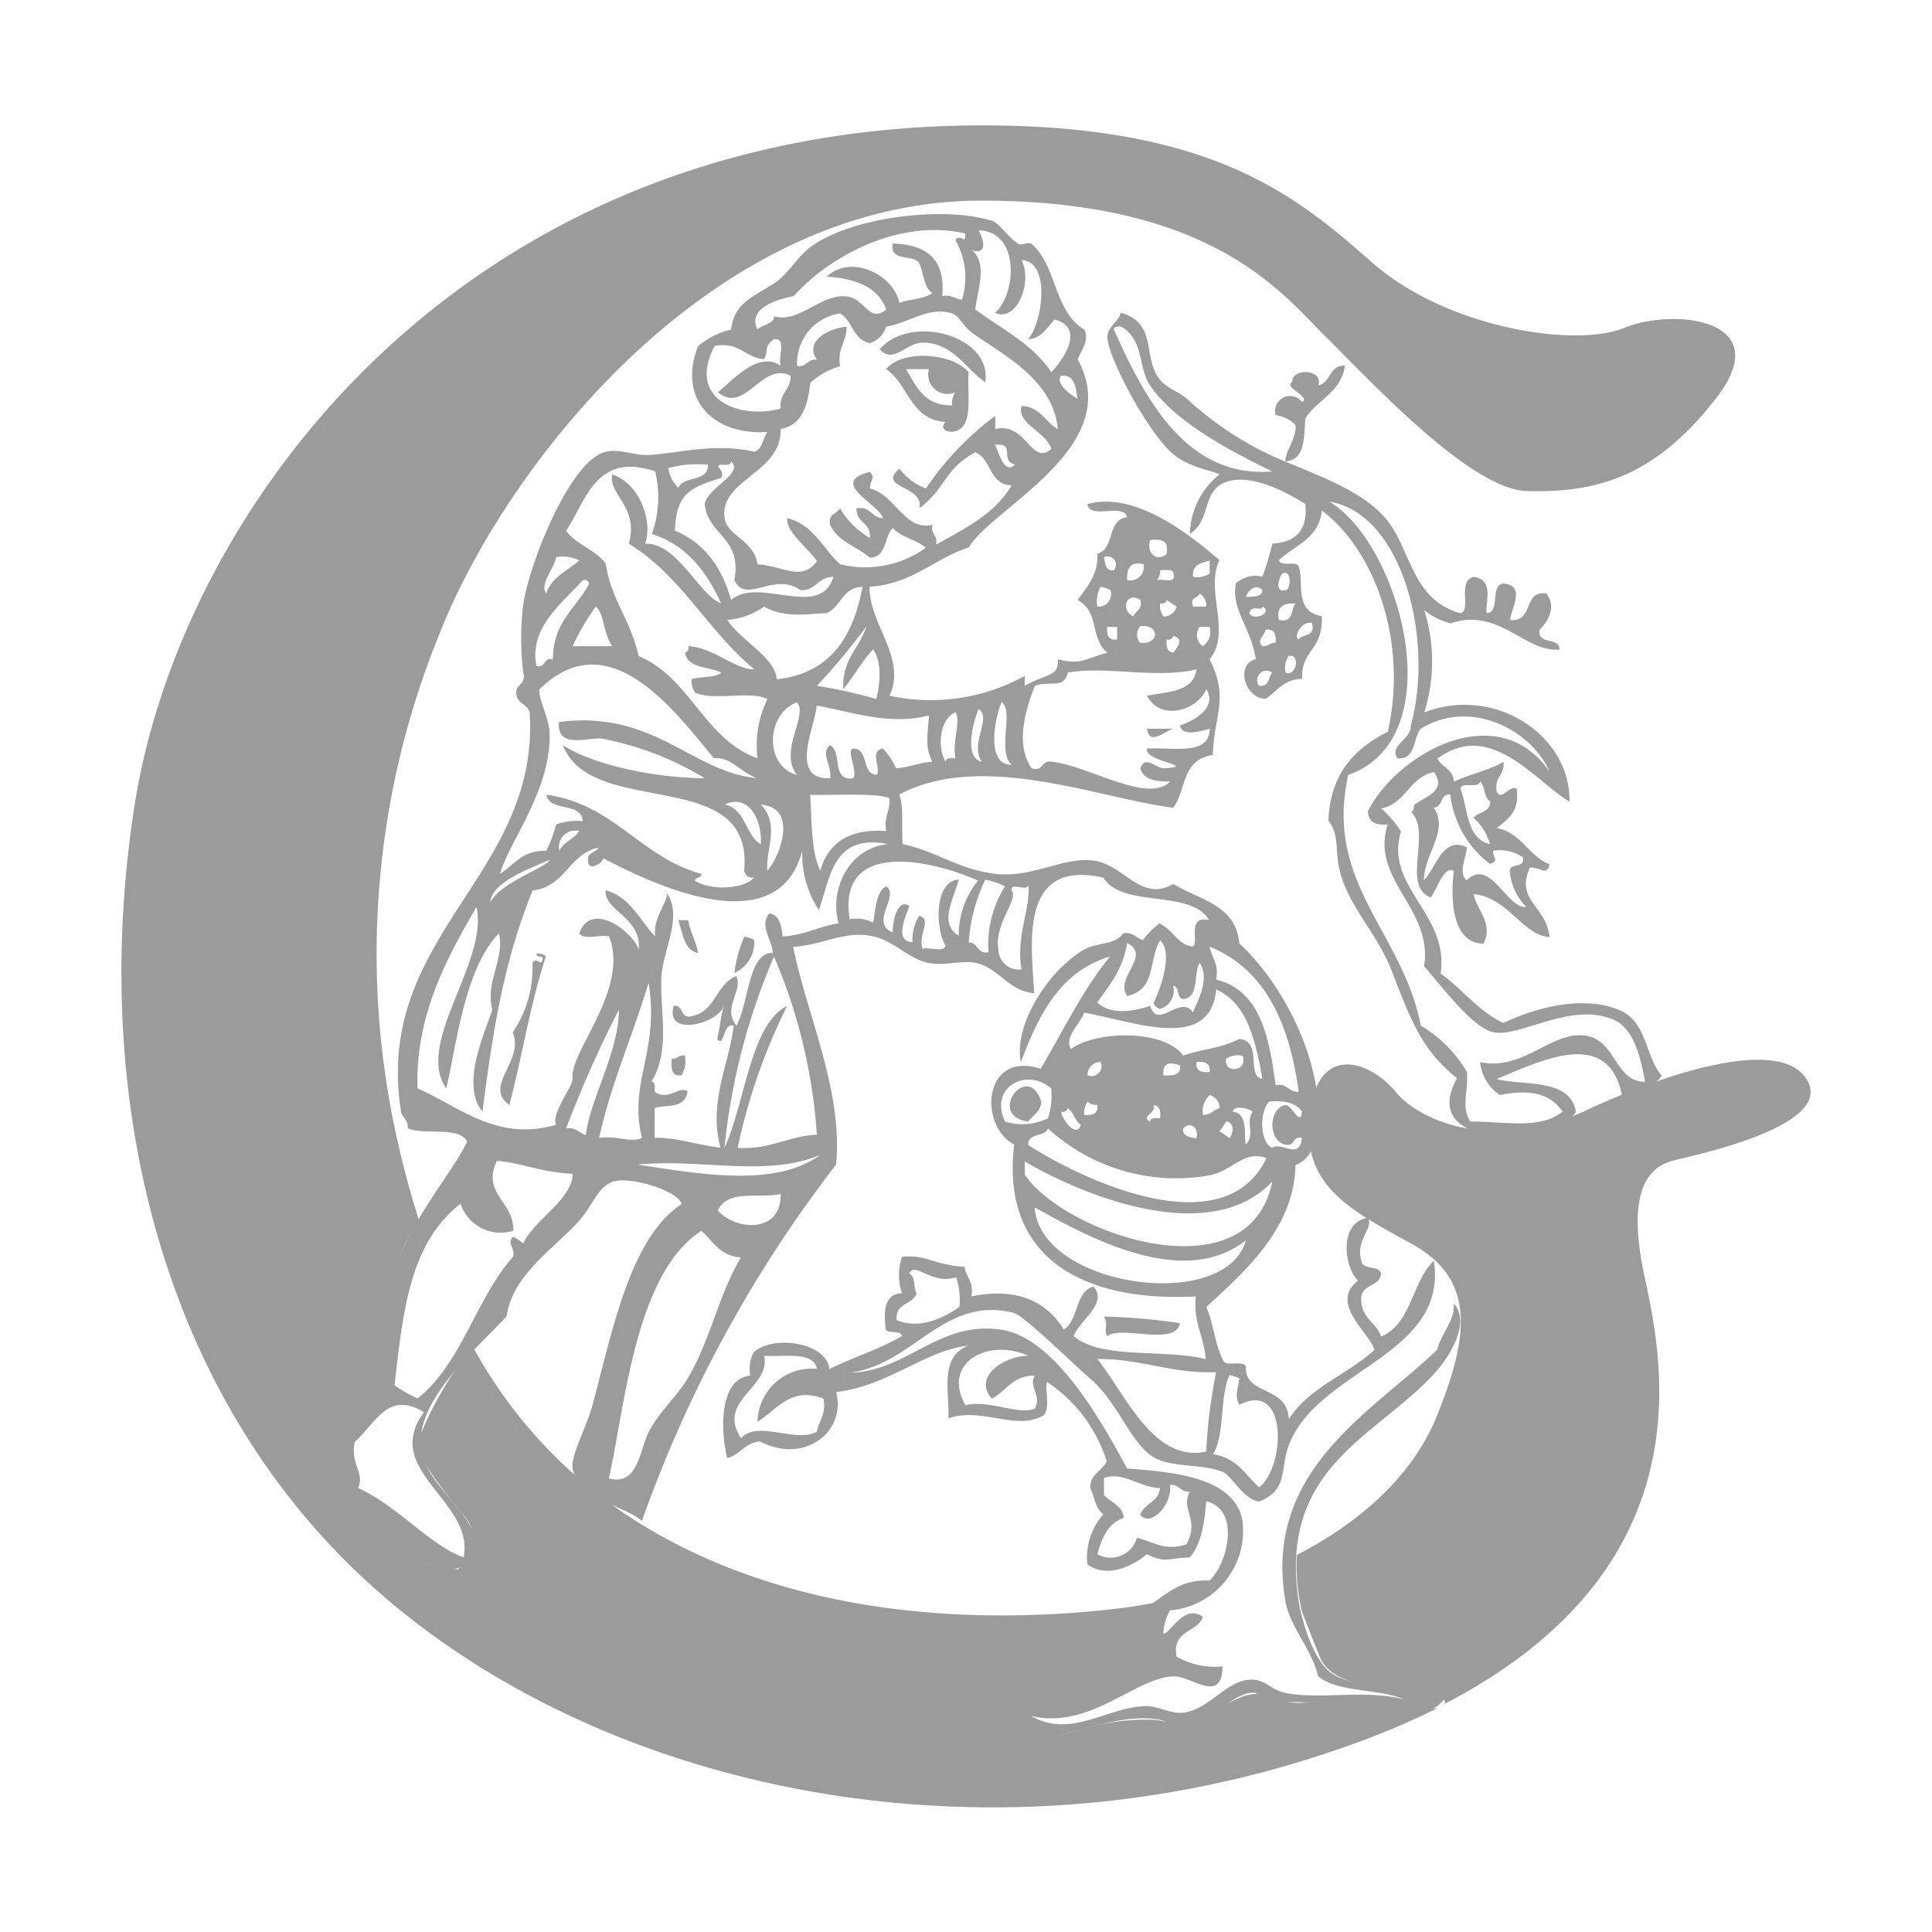 <svg xmlns="http://www.w3.org/2000/svg" viewBox="0 0 154.09 154.09"><defs><style>.a{fill:#9c9b9b;}</style></defs><title>logo-gordonzello</title><path class="a" d="M78.58,30.49c-1.68-1.19-2.61-3.17-5-3.16-1.32,0-2.31,1.74-3.42.53C72.57,25,79.17,26.73,78.58,30.49Z"/><path class="a" d="M77.26,29.7c-0.16,1.86.5,4.54-1.32,4.74-0.73,0-.9-0.41-0.53-0.79-2.82-.17-2.93-3-4.74-4.21C72.05,27.79,76.1,28.21,77.26,29.7Zm-1.32,2.63a1.48,1.48,0,0,1,.26-1.05,1.54,1.54,0,0,1-2.11-1.84H72.26C73.08,30.81,73.71,32.37,75.94,32.33Z"/><path class="a" d="M91.47,58.12h2.11C92.81,58.35,91.7,59.5,91.47,58.12Z"/><path class="a" d="M54.1,73.39h0.79c0.16,1,.63,1.65.79,2.63C54.53,75.76,54.46,74.43,54.1,73.39Z"/><path class="a" d="M59.36,74.71a2.09,2.09,0,0,1,.79.26,2.65,2.65,0,0,1-1.58,2.63A10.54,10.54,0,0,1,59.36,74.71Z"/><path class="a" d="M54.62,84.18a2.23,2.23,0,0,1-.26,1.58c-0.82.12-.84-0.56-0.79-1.32C54,84.48,54.13,84.12,54.62,84.18Z"/><path class="a" d="M83.05,87.87c-0.05.82-.68,1.07-1.05,1.58C78.62,89,82,84.55,83.05,87.87Z"/><path class="a" d="M88.05,105a50.24,50.24,0,0,1,6.05.53c-0.33,1.89-4.72.13-5.79,1.05C88,106,88.44,105.78,88.05,105Z"/><path class="a" d="M69.36,46.8c-0.08,2.94,3,5.7,1.58,8.69a15.55,15.55,0,0,0,10.79-1.58V54.7c1.74-1,2.75-.7,2.63-2.11,1.94,0.44,2,0,3.95-.53-1.43-1.24-.57-3.24-2.37-4.21,0.9-1.2,1.66-2.12,1.58-3.69,1.41-.35.76-2.75,2.37-2.9-0.21-1.19-3,.22-3.16-1.05,3.51-1,7.64,1.94,10.53,4.47-1.18,2.41,1,5.77-.79,7.9,1.6,3.13.33,4.55,0.26,7.63-2.54.4-2.09,2.81-3.16,4.21-5.82-.7-15.2-4.58-21.85-1.05,0.36,1,.19,2.15.26,3.95,2.79,0.6,4.39,2,7.37,2.37s5.49-1.39,7.9-1.05S91,72,93.58,70.5c2.05,1.28,5,1.64,5.26,4.74,3.12,2.86,6.41,8.59,6.32,14,0,1.22-.37,3.17-1.84,3.68-0.08,5-4,8.47-7.11,11.32,0.56,1.28.7,3,1.32,4.21,0.17,0.63,1.62,0,1.84.53-0.14,2.37,3.31,1.46,3.42,4.21,1.6-2.53,4.69-3.56,6.84-5.53-0.52-1.54-3.61-3.69-1.32-5.53-1.15-1.11-1.52-4.67.79-5,0.47,0.87-1,1.71-.53,3.42,0.08,0.79,1.44.31,1.58,1.05-0.13,1-1.45.83-1.58,1.84-0.11,1.69,1.21,2,1.58,3.16,2.43-1,2.46-4.38,4.21-6.05,1.16,7.58-9.28,8.63-11.58,14.74-0.7,1.85,0,3.56-2.37,4.47-1.32-.23-2.15-2.07-2.9-2.37-2-.78-4.55-0.17-6.06-1.58S88.9,111.63,87,110c-1.37-1.18-5.07-4.82-6.06-5.26a6.92,6.92,0,0,0-1.84-.26c-4.43,0-6.76,4.41-11.32,5,4.54-.06,7.11-4.2,12.11-3.42,4.27,0.66,8,7.34,10,11.06,3.58,0.29,8.61.64,9.21,4.21a6.37,6.37,0,0,1-5.79,7.11,4.33,4.33,0,0,0-.53,1.84c0.48,0.15,1.65-2.46,3.16-1.32-0.46,1.29-2.47,1-2.11,3.16a6.23,6.23,0,0,0,3.68.79c-0.07,3.08-2.47.72-3.95,0.79-3.09.15-6.64,4.27-11.32,3.16,3.17,1.85,6.1-.75,9.21-0.79,0.88,0,1.92.63,2.9,0.53,2-.21,3.4-2.48,5.26-2.63,1.28-.11,1.73.82,2.9,1.05,2.88,0.56,6.29-.3,9.47.52-2-.88-5.26-0.53-6.84-1.84-0.64-2.42-2.26-3.89-2.63-6.05-1.77-10.43,7-15.07,12.11-20,0.42-1.49,1.44-2.32,1.32-3.68,1.25,1.3,0,3.66-1.05,5-4.4,5.4-13,7.59-11.32,18.69,0.14,1,1,4.65,2.63,5.79,2.35,1.6,6.45.27,8.95,2.1-1.54,2.14-5.65.45-8.95,0.26-2.2-.12-4.51.19-6.06-0.79-1.75-.23-3.31,2.4-5.79,2.63-0.76.07-1.19-.4-2.1-0.53-5.37-.74-11,4.56-12.11-1.32,4.83-1.26,13.2-1.37,11.32-7.64,1.5-.87,2.53-2.21,5-2.1,1.49-1.35,2.48-5.72-.26-6.32-0.09,1.29-.31,3.38-1.32,4.48-1.85.05-1.84,0.48-3.42-.26-1,.88-3.2,2-4.74.79A5.24,5.24,0,0,1,88,120.77c-0.64-.42-0.7-1.41-1.05-2.11,0-1.11.95-1.33,1.32-2.11a11.92,11.92,0,0,0-4.74-6.32c-0.25.19,0.26,2-.26,2.63-2.19,1.33-4.89-.67-7.63.26,0.11-2.07-.76-4.88,1.58-5.79-3.36.33-6.42,3.24-10.53,3.69,0.83,3.22-2.59,5.78-6.06,3.95-1.24.07-1.56,1.07-2.63,1.32-0.59-2.38-.58-6.34,1.84-6.58a2.87,2.87,0,0,1,.26-1.84c1.45-1.41,5.8-.87,6.05,1.32,1.88-.93,4-1.58,5.79-2.63-0.11-.59-1.44,0-1.32-0.79-0.17-1.49.06-2.57,1.32-2.63a4.51,4.51,0,0,1,0-2.9c1.94-.21,2.63.69,5,0.79,0.09,0.88.76,1.17,0.53,2.37,3.66-.76,6,0.42,7.37,2.63,1.22-.71.86-3,2.37-3.42,1.2,1.32-1.09,2.68-1.58,3.95,2.22,1.9,7.22,1,10.53,1.84-0.11-1.82-1-2.86-.79-5-9.17.47-15.56-3.21-14.48-12.11-2.87-1.5-2.49-7.53,2.11-6.05,1.79-3,3.35-6.3,5.53-8.95-4,1.19-5.69,4.67-7.11,8.42-0.6-2.94,2.18-7.29,5-8.95,1.08-.63,2.52-0.36,3.16-1.32,0.83-.13,1,0.38,1.58.53a6.31,6.31,0,0,1,1.32-1.32c1.26,0.66,1.41,1.67,2.63,1.84,0.59-.21-0.53-2.51,1.32-2.11C95,70.9,89.51,72.46,88,70c-7-1.59-5.63,5.89-5.53,9.21-2-.15-2.73-1.9-4.48-2.37-1.14-.31-2.36.17-3.68,0-1.72-.22-2.82-1.67-4.47-2.11-2.35-.62-4.09.63-6.58,0.79,1.07,5.36,4,11.51,3.42,17.37A102.09,102.09,0,0,0,51.2,121.3c-1.57-1.31-5.11-1.69-5.53-4.21-0.16-1,1.1-3.23,1.58-5,1.6-5.94,3-13.36,7.11-16.06-0.31-1.09-3.9-2.12-5.26-1.84S47.38,96,46.2,97.35c-1.9,2.15-5.34,4.3-5.79,7.63-1.87,2.09-6.69,6.09-6.84,9.74-0.14,3.42,3.43,5,4.48,8.16-1.27,4.76-5.4,1-7.37-.53-1.42-1.08-3.94-2.24-4.21-4.47-0.36-3,2.67-4.52,3.42-7.37,0.36-1.35.08-3,.26-4.47,0.88-7.1,5.75-12,7.11-15-0.68-1.25-3.4-.47-4.74-1.05,0.06-.68-0.45-0.86-0.53-1.31-2.23-14,10.89-18.74,10.27-31.59,0-.92-0.89-0.87-1.05-1.58-0.26-1,.79-0.79.53-1.84a22.23,22.23,0,0,1,0-5.53c0.54-3.38,3.77-11.47,6.58-12.11,1.14-.26,2.24.32,3.42,0.26,2.24-.11,5.26-1,8.42-0.26,0.67-.21.67-1.08,1.05-1.58-4.4.3-7.18-2.71-5.53-6.84a6.07,6.07,0,0,1,2.63-1.32c0.25-2.11,1.69-2.58,3.42-3.68,1.12-.72,1.86-2.13,2.9-2.9,3.16-2.35,10.46-3.33,14.48-2.1,0.61,0.19,1.21,1.26,2.11,1.84,0.23,0.15.85-.18,1.05,0,2.05,1.77,1.76,5.36,4.21,6.84,0.41,0.85-.18,1.57-0.53,2.37,3.86,7-6.84,11.84-8.68,15C74.49,44.56,72.8,46.56,69.36,46.8ZM61.73,25.22c2,0.6,3.73-1.8,5.79-1.58,1.48,0.16,1.81,2.18,3.16,1.05-0.64-1.82-2.45-2.46-4.74-2.63,2-1.86,5.39-.07,5.79,2.1,0.83-.31,2-0.3,2.63-0.79-0.7-.44-0.67-1.61-1.05-2.37s-2.4-.06-2.11-1.58c3,0.1,4.19,1.49,3.95,4.21,0.8-.19,1,0.27,1.58.26a6,6,0,0,0-.53-4.74c0.39-.61.83,0.51,0.79-0.53-5.37-1.22-10.91,1.89-13.69,5-1.41.27-3.69,1-2.9,2.63C61.05,25.85,61.81,25.72,61.73,25.22Zm16.06-.53c2.13,1.56,4.6,2.77,6.06,5,0.94-1,2.74-3.53.26-4.21-0.6.63-1,1.5-2.11,1.58,1.16-1.36,1.83-6.22-.53-6.32,0.93,1.85-.43,5-2.11,4.21,1.73-1.53,2-6.52-1.32-6.58,0.75,1.39.3,1.9-.53,1.58C78.78,21,78,23,77.78,24.69Zm-0.26,1.84C76.79,26,76.47,25.12,75.94,25c-1.86-.59-3.35.72-5.26,1.05a2,2,0,0,1-1.32,1.32C68,27.07,68,25.56,67,25a4,4,0,0,0-3.42,4.21c0.77,0.07.81-.59,1.58-0.53-1-1.32.7-2.47,2.37-2.63,0,1.21-.76,1.7-0.53,3.16a6,6,0,0,0-2.37,1.32c-0.21,1.81-.65,3.38-2.37,3.68,0.1,3.56-4.88,4-4.47,7.11,0.18,1.4,2.36,1.78,2.63,3.69,2.07,0.12,3.5,1.42,4.74-.26-0.74-1.07-2.5-2.35-2.37-3.42C64.86,41.83,65.6,43.72,67,45a8.28,8.28,0,0,0,6.84-1.31c-0.75-.66-2-0.85-2.63-1.58-0.71.69-.46,2.35-1.84,2.37-1-.9-2.58-1.28-3.16-2.63-0.18-.88.54-0.86,0.79-1.31a6.57,6.57,0,0,0,2.37,2.37c0.14-1.28-1.12-1.16-1.05-2.37,1.15-.18,1.17.76,2.11,0.79-0.34-1.15-4.42-2.84-1.05-3.69,0.49,0.5,0,.66,0,1.32,2.08,0.52,2.71,3.4,5,2.9-0.19.81,0.46,0.77,0.26,1.58,2.32-1.28,4.73-2.47,6.05-4.74-1.79,0-1.59-2.09-2.9-2.63-2.55,1.4-2.29,2.83-4.47,4.47,0.44-1.83-3.44-1.6-1.58-3.16a4.62,4.62,0,0,0,2.11,1.58,23.5,23.5,0,0,1,5.53-5.79v1.05c2.46-.6,2.88,3,4.47,1.58-0.42-1.39-2.8-2-2.37-3.42,1.51,0.06,1.87,1.29,2.89,1.84C84,30.27,80,28.3,77.52,26.54ZM60.94,28.64C59.39,28.52,59,27.23,57,27.59c-2.27,4.27,2,5.89,5.26,5-0.13-1.27.82-1.46,0.79-2.63-2.29-1.15-3.65,3.14-5.79,1.32,1.23-1,3.26-3.33,5-2.11-0.22-.66.51-2.27-0.53-2.11C60.9,27.62,61.34,27.9,60.94,28.64Zm25,3.16c-0.15-.9-0.19-1.92-1.32-1.84C84.19,30.59,85.29,31.44,85.94,31.8Zm-5,5.26c-1.26-.37.13-1.75-1.58-1.58C79.65,36.09,80.12,37.87,80.94,37.07Zm-17.11,10c-2.13-1.5-4.32,1.19-5.26-.79,0.63-3.43-2.08-3.53-2.37-6.05,0.25-1.37,3.17-2.44,2.11-3.42,0,0.31-.42.29-0.79,0.26-0.68.06,0.36,0.45,0,1.05-2.41.78-3.58,1.17-3.69,4.21,2.38,1,3.74,2.93,4.48,5.53,2.2-1.91,7.13,1.61,8.16-1.84C65.21,46,65.12,47.12,63.84,47.07ZM53.31,37.33a2.62,2.62,0,0,0,.79,1.58c0.4-1,2.38-.42,2.37-1.84A8.79,8.79,0,0,0,53.31,37.33Zm4.21,10.79c-1.17-2.51-2.73-4.64-5.53-5.53a8.79,8.79,0,0,0,.26-5C47.5,36,46.73,40,45.15,42.33c0.8,1.13,2.36,1.5,3.16,2.63,0.43,2.9,1.91,4.29,2.63,7.37,4.14,1.74,5.18,6.58,9.48,8.16a8.42,8.42,0,0,1,.79-4.74c-1.41-.69-4.41.19-5.79-0.53a1.69,1.69,0,0,1-.26-1.05c0.72-.24,1.85-0.08,2.37-0.53-1-.49-2.67-0.31-2.9-1.58a0.4,0.4,0,0,0,.26-0.53c2.07,0.13,3.85,1.94,5.26,1.84-3.66-3-5.84-7.49-10-10,0.83-3-1.66-3.9-1.32-5.53,2.13,0.71,3.26,3.61,2.63,5.53C54,43.24,55.77,47.5,57.52,48.12Zm35.53-4c0.18-1-.42-1.16-1.32-1.05C91.4,44.28,92.4,44.8,93.05,44.17ZM43.57,47.33C44,46,45.28,45.53,46.2,44.7a2.87,2.87,0,0,0-1.84-.26C44.2,45.35,43,46.62,43.57,47.33Zm45.27-1.84a0.67,0.67,0,0,0-.79-1.05C88.16,44.94,88.15,45.57,88.84,45.49ZM95.16,46a1.72,1.72,0,0,0,1.32-.26V44.7C95.81,44.92,95.06,45,95.16,46Zm-5.26.26A1.08,1.08,0,0,0,91.21,45C90.12,44.75,89.86,45.37,89.89,46.28Zm2.37,0c0.5-.12,1.59.36,1.32-0.53-0.05-.39-0.64-0.24-1.05-0.26A1.25,1.25,0,0,1,92.26,46.28ZM42.78,53.12c0.81,0.2.51-.72,1.32-0.53,0-3,1.87-4.09,2.9-6.05a0.41,0.41,0,0,0-.53-0.26C44.89,48.09,42.18,50,42.78,53.12Zm23.16-4.21c-1.26,0-3.28.46-5-.53A5.83,5.83,0,0,1,58,49.44c1.09,1.66,3.84,3,3.95,4.74,4.27-.47,6.09-3.38,6.84-7.37C67.2,46.83,67.08,48.38,65.94,48.91Zm21.58-.53a1,1,0,0,0,1.05-1.31,2.09,2.09,0,0,0-.79-0.26A2.26,2.26,0,0,0,87.52,48.38Zm7.64,0h1.05a1.16,1.16,0,0,0-.53-1.05C95.57,47.75,94.86,47.56,95.16,48.38Zm-4.74.79c0.11-.5.75-0.48,0.53-1.32C89.8,47.12,89.34,48.7,90.42,49.17Zm2.11-1.05a1.47,1.47,0,0,0,.26,1.05,1.07,1.07,0,0,0,1.06-.79,7.15,7.15,0,0,1-.79-0.53A0.4,0.4,0,0,1,92.53,48.12ZM45.67,51.54h3.16c-0.73-1.06-.65-2.66-1.31-3.16A18.3,18.3,0,0,0,45.67,51.54Zm24.22,4.21c0.32-1.21.45-3.07-.26-3.95-1.12,1.26-1.31,1.84-2.37,3.16-0.12-2.41,1.31-3.25,1.84-5a51.72,51.72,0,0,1-3.95,4.74A39.6,39.6,0,0,1,69.89,55.75ZM89.1,51V50H88.31C88.24,50.65,88.41,51.1,89.1,51Zm1.85,0.26c1.56,0.19,1.56-1.51,0-1.32A1,1,0,0,0,90.95,51.28Zm5,0.26A1.34,1.34,0,0,0,96.47,50H95.68A1.06,1.06,0,0,0,95.95,51.54ZM93.05,51c-0.07.6,0.06,1,.53,1.05,0.3-.4.92-1.11,0-1.32A0.41,0.41,0,0,1,93.05,51ZM43.83,58.39C44,63,40.58,67.13,39.88,69.7c1.12-.72,1.79-1.9,3.69-1.84a11.12,11.12,0,0,0,.79-2.11,4.9,4.9,0,0,1,2.11-.26c-0.09-1.58-2.65-.68-2.89-2.11,5.45,0.78,7.5,5,12.37,6.32,0,0.35-.46.24-0.53,0.53,1.1,0.79,3.92.75,4.74-.26a0.64,0.64,0,0,1-.79-0.79c0.51-8.13-12.17-3.85-14.48-9.74,2.75,1.73,7.74,2.61,11.32,2.63A24.58,24.58,0,0,0,48,58.91c-1-.14-3.61.89-3.42-1.32,7.57-1,10.61,4,15.79,4.47-1.4-.51-2.05-1.71-3.42-1.58C54,57,48.67,49.41,43,55,43,55.9,43.78,57.28,43.83,58.39Zm41.33-4.74c-0.31,1.35-1.43.6-2.63,1.05-0.75,2-1.57,4.6-.26,6.58,1,0.28.75-.65,1.58-0.53,2.88,0.27,7.72,3.41,9.48,1.58-1.16,0-2.15-.13-2.37-1.05,0.33-1.1,1.26,0,1.84,0,2.89-.18-1.59-0.53-1.32-1.58,2.08-.12,5,0.61,5-1.58-0.6.17-2.21,0.68-2.37-.26,1.13-.37,3-1.41,2.11-2.9-0.77,1.77-3.7,2.56-4.74.53,1.69-.33,3.73-0.31,3.95-2.11C92.24,54.17,88.06,53.08,85.16,53.65ZM63.57,61.81c-1.51-1.92.92-4.75,0-5.79C61.14,56.85,60.88,61.07,63.57,61.81ZM80.68,61c-1.18-1.14.22-4.26-.79-5C79.53,56.64,78.42,61,80.68,61ZM66.2,62.07c0.2-.92-0.8-2,0-2.63,1,0.45.08,2.9,1.84,2.63,0.41-.45-0.57-2.26,0-2.37,1.28,0,.65,2,1.84,2.1,0.5-.29-0.61-1.93.53-2.1a5,5,0,0,1,1.05,1.58c1.07-.08,1.83-0.45,2.89-0.53-0.6-1.29-.36-2-0.26-3.69-3.17.83-6.25-.31-8.95-0.79C65,58,62.89,62.18,66.2,62.07Zm12.11-1.32c-1-1.42.83-3.49-.26-4.21C77.68,57.43,76.8,60.42,78.31,60.76Zm-2.89,0c0-.31.42-0.29,0.79-0.26-0.29-1.35.46-3,0-3.69C74.92,57.37,74.74,59.62,75.42,60.76Zm-10,8.69c0.63-2.18,2.25-3.36,5.26-3.16-0.21-1.17.35-1.58,0.26-2.63-1.14-.42-4.07-0.21-6.32-0.26C64.75,65.54,64.68,67.89,65.42,69.44Zm-4.74-2.11c0.12-2-1-4.06-2.89-3.16C59.47,64.5,59.42,66.57,60.68,67.34Zm0.53,2.11c1.08-1.24,2.42-5.06-.53-5.26C62.24,65.74,61.05,67.77,61.2,69.44ZM44.62,67.86c0.33-.73,1.17-0.93,1.58-1.58A1.3,1.3,0,0,0,44.62,67.86ZM45.67,86c-0.28-2.05,4.57-7.14,2.9-11.32-0.71-.16-2.09.33-2.37-0.26,1-2.68,4.36,0,4.74,1.32,0.26-2.58-2.81-3.11-2.63-4.74,2,0.56,2.69,2.4,3.95,3.69C52,73,53.76,71.44,53,71c1.67,1.88-.21,4.83-0.26,7.11-0.07,2.83.72,5.76-.79,8.16,0.31,0,.29.42,0.26,0.79,1,0.83,2.09-.55,2.63,0-0.23,1.46-1.79,1-2.63,1.32v2.37c1.51-.07,3.34.55,5.26,0.79-1-3.57.68-6.65,1.05-9.74-0.9-.26-0.74,1.86-1.32,1.05,0.31-1.32.21-1.41,0.53-2.63-0.44,1.42-4.72,2.56-4,0,0.89-.1.42,1.17,1.58,0.79,1.77-.43,1.83-2.55,3.42-3.16,0.54,1.24-1.14,2.49,0,3.95,1-1.73.93-5.88,2.9-5.79,0-1-1.13-2.18-.26-3.16,0.82,0.14.95,1,1.05,1.84,1.74-.1,2.88-0.8,4.47-1.05-0.76-2.64.76-6,3.95-6.32-4.44-.85-4.58,2.62-5.53,5.26a8,8,0,0,1-1.32-4.74C62,75.48,51.61,70.29,48,68.39c0.49,0.07-.8,1.11-1.05.53-0.28-1,.55-0.85.79-1.32-2.38.51-2.65,3.14-5.26,3.42-2.24,5.52-3.12,10.78-4,17.64-1.79-2.18.24-6.36,0.79-8.16-0.6-2.17,1-4,.53-6.06-2.78,2.8-3.42,9.15-4.21,12.37C33.06,83.19,39,76.7,38,72.34,35.65,76.39,33.11,81,33.3,86.81c3.37,1.46,6.33,4.27,11.05,2.9C43.92,88.82,45.76,86.56,45.67,86Zm-6.58-14c0.77-1.63,4.64-2.86,4.74-3.42C42,69.37,39.12,70.43,39.09,72.07Zm28.69,1.32a2.87,2.87,0,0,1,1.84.26c0.25-1.06.22-2.41,1.05-2.89,1.14,0.7-1.36,2.91.53,3.68,0-1.12.45-2.72,1.32-2.11-0.2.7-1.3,2.8,0.26,2.89a3.56,3.56,0,0,1,.53-2.11c1.06,0.29-.11,1.45.26,2.63,0.54-.16,1.73.32,1.84-0.26-0.81-1.36-.92-5.11,1.05-5.26-0.37,1.54-1.63,3.49,0,4.47A7,7,0,0,1,78,70.23C74.05,68.48,66.71,67,67.78,73.39Zm9.48,1.84c0.8,0,.63.95,1.58,0.79a8.69,8.69,0,0,1,1.32-5.26,5.93,5.93,0,0,0-1.58-.53A13.71,13.71,0,0,0,77.26,75.23ZM80.68,71c0.6,0.76-1.42,2.68-1.05,4.74a1.63,1.63,0,0,0,1.84,1.58C81,74.63,82.29,72.19,82,70.5,82.12,71.23,80.56,70.29,80.68,71Zm9.21,8.42c-1-1.47,2-3.24,0-4.21-0.3,2.07-1.4,3.34-2.37,4.74,1,1,2.87.76,4.21,0.26,0.59,2,2.4-.94,3.42.53,0.37-.95,1.38-2.64.53-3.95-0.52.88,0,2.78-1.32,2.89-0.54-.07-0.25-1-0.79-1.05a1.53,1.53,0,0,1-1.05,1.84A0.78,0.78,0,0,1,92,80c0.54-1.08,1.61-4,.53-5C91.59,76.47,92.26,78.94,89.89,79.44ZM97,78.13c3.52,0.87,4.22,4.56,4.74,8.42,1-.17,1,0.57,1.84.53-0.74-5.49-2.68-9.78-7.11-11.58C96.64,76.38,97.23,76.85,97,78.13ZM57.78,91.55c1.67-3.6,2.06-9.87,5-11.32a47.39,47.39,0,0,0-3.95,11.32c2.62,0.16,4-.94,6.32-1.05a43.3,43.3,0,0,0-3.42-14.21A51.59,51.59,0,0,0,57.78,91.55Zm-10-.79c1.48-.22,2.49.42,3.42,0-1.1-4.46,1.42-6.84.53-12.37C50.35,82.9,48.78,86.3,47.78,90.76Zm38.69-10c-0.29.86-1.64,2-1.05,2.9,2.09-1.5,7.47-1.54,8.95.53,1.82-.61,2.79-0.51,4.47-1.32,1.9,0.13.51,3,1.84,3.16C100.14,83,99.47,80,97,78.92,96.51,83.9,90.62,81.52,86.47,80.76ZM45.15,90c0.83-.12,1,0.38,1.58.53,0.26-2.68,2.63-6.62,2.63-10A93.82,93.82,0,0,0,45.15,90Zm52.64-5.53c-0.2,1.19,1.76,1,1.32-.26A1.71,1.71,0,0,0,97.79,84.44ZM86.74,85.76a0.8,0.8,0,0,0,1.05-1.05A1,1,0,0,0,86.74,85.76Zm6.05,0c0.75,0.05,1.44,0,1.32-.79C93.44,84.74,92.7,84.63,92.79,85.76Zm3.69-.26c0.08-.69-0.36-0.86-1.05-0.79C95.34,85.4,95.79,85.57,96.47,85.5ZM80.16,89.45a4.59,4.59,0,0,0,3.42-.26,5.65,5.65,0,0,0,.26-2.37C82,85.12,78.83,86.63,80.16,89.45Zm15.79-.53c0.66,0,.81-0.41,1.32-0.53a1.07,1.07,0,0,0-.79-1.05A1.73,1.73,0,0,0,95.95,88.92Zm-9.48,0c0.69,0.07,1.13-.1,1.05-0.79a1.24,1.24,0,0,1-.79-0.26A1.69,1.69,0,0,0,86.47,88.92Zm17.37,1.84c-0.81-.19-0.51.72-1.32,0.53-1.38-.27-1.38-2.89,0-3.16,0.53,0,1.22,1.79,1.32.53-0.46-.68-1.35-0.93-2.63-0.79-0.74.78-.78,3.2,0.26,3.68C102.2,91,103.64,92.6,103.84,90.76ZM91.74,89.45c0-.31.42-0.29,0.79-0.26,0.07-.6-0.06-1-0.53-1.05C92.28,88.8,90.87,89.05,91.74,89.45Zm-7.11-.79c0.12,0.74,1.25,2.13,1.58,1.05-0.49-.3-0.56-1-1.05-1.32A0.41,0.41,0,0,1,84.63,88.66Zm14.74,2.63c0.76-.86-0.05-1.67.53-2.63-0.18-.21-1.47-0.59-1.58,0C99.63,88.82,99.16,90.68,99.37,91.29Zm-2.11-1.05a7.7,7.7,0,0,1,.79.53c0.36-.33.4-1.29-0.26-1.32A7.38,7.38,0,0,1,97.26,90.24ZM94.37,90c-0.08.69,0.55,0.68,1.05,0.79C95.64,89.82,94.86,89.46,94.37,90Zm2.37,3.69A15.14,15.14,0,0,1,83.58,90c-0.26.71-1.6,0.33-1.58,1.32,4.83,3.1,15.73,7.94,19,1.05C99.32,91.71,98.33,93.28,96.74,93.66Zm-45.8-.79c4.84,0.72,10.88,1.85,14.48-.79C61.1,93.91,56.14,92.41,50.94,92.87Zm-10,5.26A3.37,3.37,0,0,1,36.73,96c-3.91,3.11-4.55,8-5.26,14.48a10.06,10.06,0,0,0,1.84,1.05c3.52-2.8,4.66-8,7.63-11.32,0.13-.83-0.57-1,0-1.58a7.37,7.37,0,0,1,.79.53c1-2,3.88-3.47,3.95-5.53-2.69-.18-3.85-0.83-6.05-1.05C38.39,95.2,41,95.84,40.94,98.13Zm40.8-4.47c3.12,4.68,17.88,9.81,19.74.53-4.92,5.28-15.05,1.17-19.74-1.58v1.05ZM57.26,96.55c1.4,1.6,5.09,1.86,5-1.32C60.62,95.61,58,94.82,57.26,96.55Zm42.11,2.37c-4.94,3.9-12.41-.14-16.85-2.63C82.93,102.65,97.75,104.76,99.37,98.92Zm-50.8,19c2.33,0.6,2.44-2.24,3.16-3.69s2.06-2.67,2.9-3.95c1.94-3,2.63-6.94,4.47-10-1.67-.08-2.22-1.29-3.16-2.11C50.65,101.57,49.85,112.17,48.57,117.87Zm24-16.32c0.44,0.27.29,1.12,0.53,1.58-0.33.9-1.73,0.72-1.58,2.11,1.93,0.79,3.83-.25,5-1.05a5.7,5.7,0,0,0-.26-2.37C74.35,102.51,73,100.61,72.52,101.55ZM77,112.08c1.83-.48,4.28.83,5.53,0.26,0.61-1.05-.53-1.67,0-2.63-1.78,0-2.27,1.24-3.42,1.84-1.56-1.75,1-3.41,2.9-3.42C78.8,106.69,75.09,108.69,77,112.08Zm-17.9,2.63c1.3-1.48,4.41.42,6.05-.53,0.17-.89.76-1.35,0.53-2.63-2.65-1-3.73.92-5.26,1.84a4.32,4.32,0,0,1,4.74-4.21c-0.3-1.45-2.58-.93-4.21-1.05C61.49,110.69,57.12,111.67,59.1,114.71Zm37.11,1.05a39.5,39.5,0,0,1,.79-6.32c-3.64.13-5.94-1.08-9.48-1.05C89.76,111.18,92,116.7,96.21,115.77ZM96.74,116c1.87,0.23,2.59,1.62,3.68,2.63,2.08-1.56,2.36-8.61-1.58-6.58-0.4-.84-0.09-1.16,0-2.11a2.09,2.09,0,0,0-.79-0.26C97.26,111.46,97.71,114.46,96.74,116ZM28.3,115c-0.4,1.78.83,2.52,0.26,3.68,3.1,1.38,5.75,4.59,8.42,5.53,0.88-4.53-6.62-6.91-3.16-11.58C30.94,110.89,30,113.47,28.3,115Zm59.75,2.9v1.32c0.51,0.63,1.48.81,1.58,1.84-1.25.42-1.75,1.59-2.11,2.9a2.18,2.18,0,0,0,3.16-1.32c1.41,0.38,2.23,1.08,3.95.53,1.08-2-.49-2.73.26-4.21-0.77.07-.81-0.6-1.58-0.53,0.22,1.61-1.6,3.44-2.37,2.37,0.33-.89,1.46-1,1.58-2.11C90.75,118.59,89.65,117.36,88.05,117.87Z"/><path class="a" d="M116.48,48.91c0.9-.22-0.28-2.54,1.05-2.9,1.77,0.23.84,2.24,1.06,2.9,1.11-.12.21-2.25,1.32-2.37,1.76,0.17.69,1.8,0.53,2.9,1.91,0.24,1-2.37,2.89-2.11,0.79,1.06.23,2.1-.53,2.9-0.21,1.27,1.59.52,1.58,1.58-2.8.23-4.78-3.38-8.68-2.1a5.26,5.26,0,0,1-2.11-1.05,13.53,13.53,0,0,1,0,8.16c5.7-2.2,11.71,1.91,11.58,7.11-2.76-1.64-6.3-6.57-10.53-3.42,0.36,0.69,1.27.83,1.32,1.84,1.24-.61,2.79-0.9,3.95-1.58,0.13,1.1-.77,1.16-0.53,2.37,0.37,0.77.91-.47,1.58-0.26,0.27,1.85-.7,2.46-1.58,3.16,2,0.41,2.51,2.23,4.21,2.9-0.24,1-.78.16-1.58,0.26-1.17,2.64,1.28,3,1.58,5.53-2.11-.08-3.29-3.15-6.06-3.42,0.26,1.33,1.61,2.34.79,3.95-2.59,0-2.62-3.77-2.37-5.79-0.76-.49-1.34,1.46-1.84,2.11-2.39-.93.13-5.2-1.58-6.84,0.25,0,.2-0.32.26-0.53,0.68-.63,2.69-1.05,1.58-2.63-2,.42-2.23,2.51-4.21,2.9a8.39,8.39,0,0,1,1.58,1.84c-1.37,4.37,3.87,6.59,3.16,11.32,1.73,1.25,3,3,5,3.95,2.52-1.2,6.29-2.24,9.21-1.05,2.27,0.92,2.06,3.64,3.42,5.26a3.92,3.92,0,0,1-3.16,1.58c-1.1-5.47-6.38-2.82-10-1.32,2,0.57,5.88-.14,6.32,2.63C124,91.4,112.93,91.82,116.21,86c-2.8-2.25-3.64-4.5-5.26-8.69-1.17-3-3.7-5.32-4.21-8.42-0.21-1.31,0-2.49-.79-3.42,0.14-3.81,2.12-5.78,4.74-7.11,1.62-7.25-1.06-14.47-5.26-17.64-0.23,2.23-2.15,2.76-3.42,3.95,0.11,0.59,1.39,0,1.58.53,0.43,1.23-.42,3.57,1.84,3.95,0.08,2.81-1.64,2.59-1.58,5-1.46,0-2,1-2.9,1.58-1.65,0-2.46-2.71-.79-3.16-0.4-2.59-2-3.94-1.58-6.05a2.33,2.33,0,0,1,2.11-.53,24.45,24.45,0,0,0,.79-2.63c1.81-.12,2.84-1,2.63-3.16-1.56-1-4.15-2.32-6.05-1.84-2.32.58-1.37,3.13-3.16,4.21a6.28,6.28,0,0,1,2.37-4.74c-1-.42-2.67-0.6-3.95-1.84-2.08-2-5.11-7.85-5-9.21,0.06-.75,1-1.23,1.05-1.84,2.82,0.77,1.86,3.25,2.9,5,0.59,1,1.61,1.2,2.37,1.84a26.45,26.45,0,0,0,6.58,4.47c3.1,1.42,7.08,2.6,9.21,5S112.48,47.79,116.48,48.91ZM88.84,26.28c2.44,5.48,5.78,11.89,12.63,11.32-3.47-1.69-7.72-3.94-9.74-6.84-1-1.5-.44-3.68-2.37-4.74C89.16,26.07,88.85,26,88.84,26.28Zm18.69,35.53c-1.94,8.65,4.36,12.53,5.79,20A10.33,10.33,0,0,1,117,85.5c0.11,1.79-.48,2.72.26,3.95,2.94,0,5.53.65,7.37-.79-1-1.48-2.68-1.8-5-1.32a3.53,3.53,0,0,1-1.58-2.63c3.44,0.74,5.69-2.51,8.42-2.11,2.43,0.36,2.32,3.7,4.74,3.68-0.39-2.07-.92-4.33-2.63-5-3.45-1.35-7.34,1.48-9.47,1.05-1.75-.35-4.5-4.17-5.53-5.26,0.73-4.64-4.33-6.89-2.9-11.32-1,.1-1.54-0.21-1.58-1.05,2.36-4.64,10.37-9.12,14.48-3.16-1.41-3.27-6.24-5.89-10.27-3.42-0.62.78-.37,2.44-1.84,2.37-0.74-1.06,1.07-1.45,1.05-2.63C114.37,51.28,112,41,106,40,111.6,43.26,116,58.79,107.53,61.81Zm-5-14.74c0.43,0,.53-1.72-0.26-1.32C102.06,45.93,101.58,47.32,102.53,47.07Zm-3.16.53c0.65,0,1.28,0,1.32-.53C100.16,46.52,99.56,47.06,99.37,47.6ZM102,49.44c1.17,0.29.94-.81,1.32-1.31C102.4,48.09,101.79,48.35,102,49.44Zm-2.37-.53c0.35,0.67,1.95-.06,1.06-0.53C100.6,48.83,99.87,48.14,99.63,48.91ZM103.58,51c0.3-.48,1.39-0.18,1.05-1.32C103.8,49.5,103.13,50.8,103.58,51Zm-2.9.53c0.5,0.06.58-.3,1.05-0.26,0.08-.69-0.1-1.13-0.79-1.05C100.8,50.78,100.2,51.08,100.69,51.54Zm1.84,2.11c0.83,0.39,1.27-1.51.26-1.32A1.71,1.71,0,0,0,102.53,53.65Zm-2.11,1.05c0.83,0.12.74-.66,1.05-1.05A0.75,0.75,0,0,0,100.42,54.7Zm16.06,8.16c0.62,1.66.49,4.08,2.37,4.47a4.49,4.49,0,0,0-1.32-2.1c0.39-.49,1.36-0.39,1.32-1.32-0.51-.28-0.37-1.21-0.79-1.58C117.95,62.93,116.66,62.34,116.48,62.86Zm5.26,9.48a4.55,4.55,0,0,1-1.32-2.9c0.08-.62,1.25-0.16,1.05-1.05a3.27,3.27,0,0,0-2.37-.53c0,0.66.5,0.82-.26,1.05a8.09,8.09,0,0,1-3.16-5.53c-0.86-.07-0.56,1-1.32,1.05,1.24,1.83-.75,3.64-0.79,5.79,0.94-.91,1.51-3.58,3.42-2.63,0,0.76-.73,2.05,0,2.63C118.86,68.34,120.19,72.53,121.74,72.34Z"/><path class="a" d="M43,76.29c-0.75-.31.43-0.31,0.53,0-1.36,4.32-1.7,7.15-2.9,11.84-2.14-1.47,1.23-3.53.26-5.79a9.2,9.2,0,0,0,1.58-5.53c0.38-.58.64,0.33,0.79-0.26C43.35,76.32,43.2,76.3,43,76.29Z"/><path class="a" d="M102.53,36.8c-0.09-.72.93-1.88,0.79-2.9a2.63,2.63,0,0,0-1.58-.79,1.2,1.2,0,0,1,2.11-1.05c0.77-.36-1.56-1.22-0.79-1.58-0.06-1.12,2.46-1.11,2.1.26,1-.24.84-1.62,2.11-1.58-0.31,2.15-2.21,2.7-3.16,4.21C104,35,104.07,36.68,102.53,36.8Z"/><path class="a" d="M108.43,136a18,18,0,0,0-4.67-.18c-1.3.09-2.2-.72-3.54-0.72s-2.83,1.12-4.13,1.89-2.47.4-3.95,0.18a16.67,16.67,0,0,0-4.85.49c-1.17.22-3.19,1.21-4.93,0.67s-1.53-1.26-1.53-1.88,0.94-.54,1.71-0.67a38.66,38.66,0,0,0,4.44-.81c0.76-.31,1.66-1.08,3.36-1.75a3.19,3.19,0,0,0,1.88-3.41,2.21,2.21,0,0,1,.32-2l0.08-.08c-1.08.21-2.15,0.4-3.21,0.53-9.8,1.19-25.66,1.29-38.77-7a37.87,37.87,0,0,1-12.83-13.67,13.59,13.59,0,0,0-2.34,3c-0.16.25-2.09,3.53-2.09,4.72s2.47,4.17,3.5,5.43a3.62,3.62,0,0,1,1,2.49,7.25,7.25,0,0,1-1.34,1.93,4.55,4.55,0,0,1-2.37-.39c-0.45-.36-2.4-1.86-4.55-3.5s-2.54-1.76-2.79-3.6,0.74-3.07,1.77-4.17,1.57-3.68,1.71-4.62a36.09,36.09,0,0,1,1.12-7.36,12,12,0,0,1,2-4.14q-0.88-2.76-1.56-5.67a67.56,67.56,0,0,1,3.23-41.28C40.31,37.25,56.65,16,78.28,16c18.49,0,24,7.45,27.46,10.86s11.49,12.15,16,12.3c5.65,0.18,10.32-1.17,15.17-7.45s-3.41-7.18-7.36-5.56-14.18,0-20.1-5.2S96.85,10,78.37,10c-41.46,0-64,30.53-67.66,54.38-3.41,22.08,1.62,44.33,16.15,59.41,17.49,18.13,50,26.38,80.68,15.44a62.33,62.33,0,0,0,7.12-3,13,13,0,0,1-1.69.16A30.64,30.64,0,0,1,108.43,136Z"/><path class="a" d="M144.23,86.34c-1.79-3.77-10.86-1-17.77,2.24s-13,1.1-15.17-1.52c-1.92-2.34-6.1-4-6.82,1.71s3,7.63,8.08,10.41,4.7,7.2,2.06,13.73c-1.93,4.79-6.12,8.5-11.18,11.11a15.88,15.88,0,0,0,.41,4.51c0.27,0.72.94,2.42,1.43,3.63s1.84,1.88,3.5,2.2,3.23,0.36,4.94.68c1.36,0.25,1.66.61,1.5,0.86,21.93-11.38,17-28.88,15.82-34.74-1.26-6.46.63-8,2.15-8.52C133.92,92.37,146,90.11,144.23,86.34Z"/></svg>
